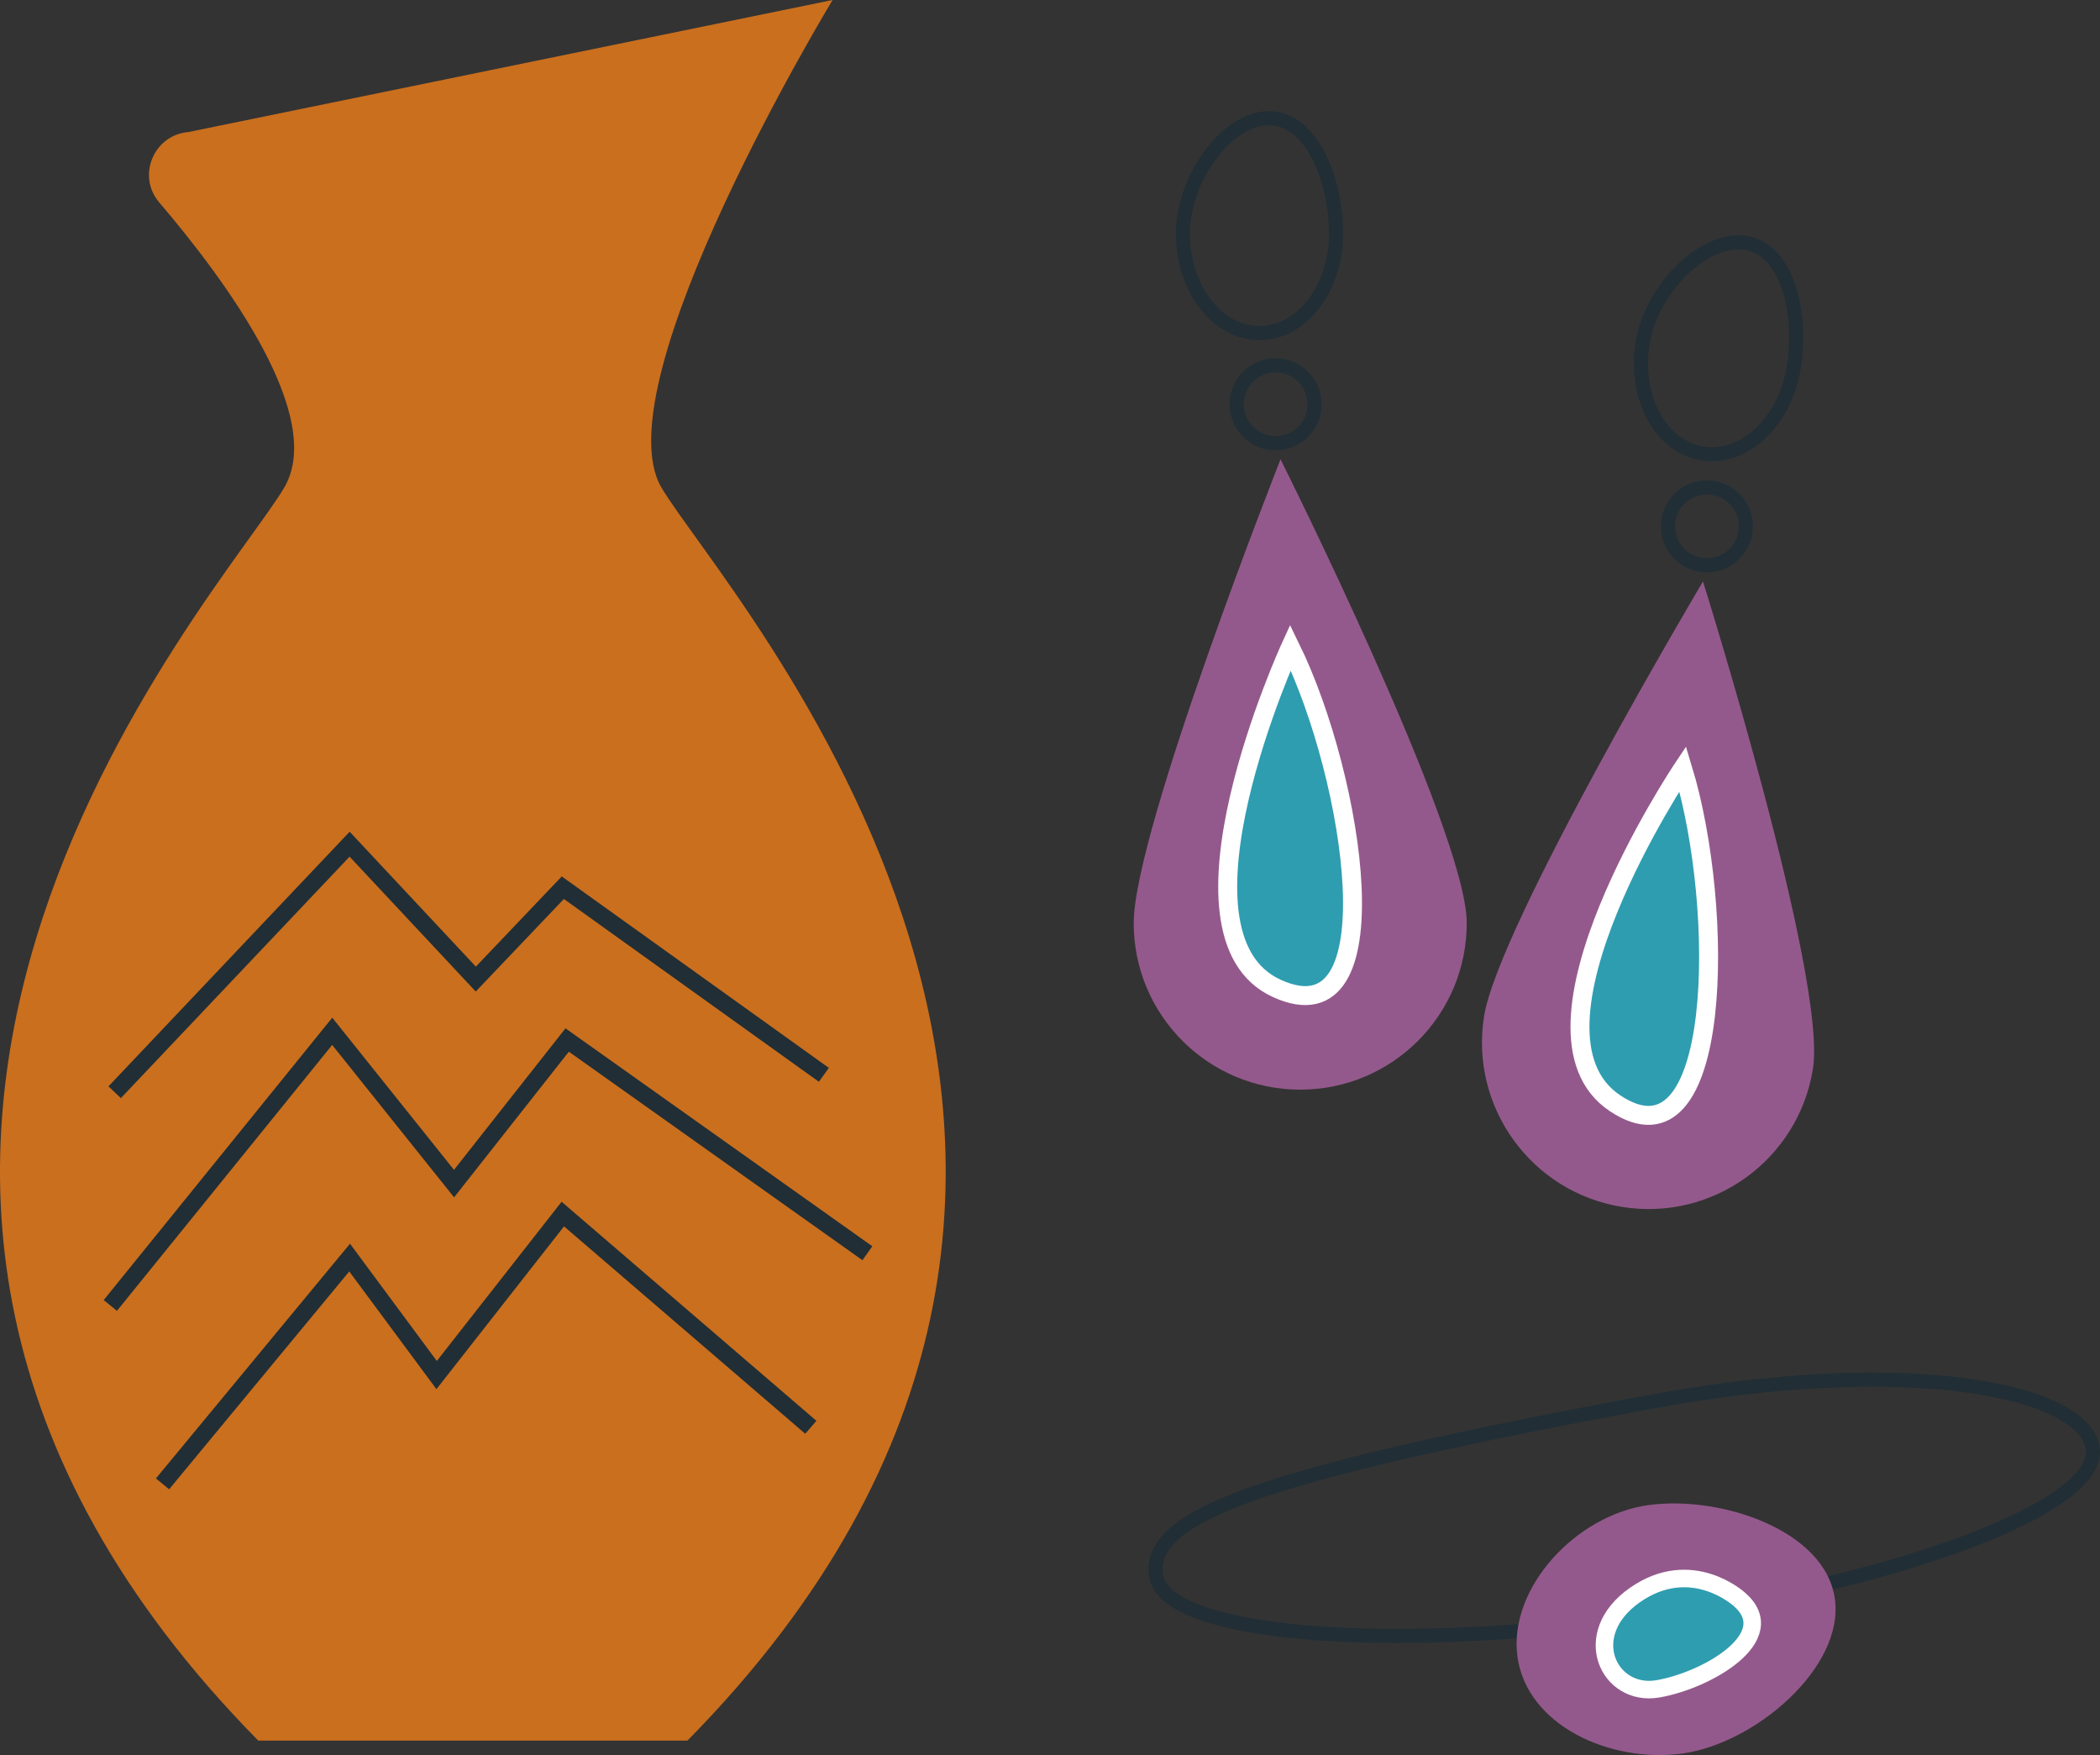 <?xml version="1.0" encoding="UTF-8"?><svg id="Capa_2" xmlns="http://www.w3.org/2000/svg" viewBox="0 0 120.772 100.919"><rect x="0" y="0" width="120.772" height="100.919" fill="#333333" stroke="none"/><defs><style>.cls-1{stroke-width:1.008px;}.cls-1,.cls-2,.cls-3,.cls-4{stroke-miterlimit:10;}.cls-1,.cls-3{fill:#2e9db0;stroke:#fff;}.cls-2{stroke-width:.809px;}.cls-2,.cls-4{fill:none;stroke:#212e35;}.cls-3{stroke-width:1.09px;}.cls-4{stroke-width:.983px;}.cls-5{fill:#ca6f1e;}.cls-5,.cls-6{stroke-width:0px;}.cls-6{fill:#94598c;}</style></defs><g id="Capa_4"><path class="cls-5" d="m23.02,100.089l16.515 0c32.529-33.029,2.002-66.059-1.501-72.064-3.503-6.005,9.848-28.025,9.848-28.025L10.836,7.593c-1.995.166-2.98,2.521-1.681,4.044,3.902,4.571,9.572,12.319,7.198,16.388-3.503,6.005-34.03,39.035-1.501,72.064h16.515"/><polyline class="cls-4" points="6.595 62.806 20.107 48.543 27.363 56.3 32.368 51.045 47.381 61.805"/><polyline class="cls-4" points="6.345 75.067 19.106 59.303 26.112 68.06 32.618 59.803 49.883 72.064"/><polyline class="cls-4" points="9.347 85.326 20.107 72.314 25.111 79.07 32.368 69.812 46.631 82.073"/><path class="cls-6" d="m84.352,53.082c0,5.289-4.288,9.576-9.576,9.576s-9.576-4.288-9.576-9.576,8.444-26.67,8.444-26.67c0,0,10.709,21.381,10.709,26.67Z"/><path class="cls-3" d="m74.21,37.224s-7.568,16.527-.772,19.616,4.479-12.048.772-19.616Z"/><circle class="cls-2" cx="73.36" cy="23.246" r="2.24"/><path class="cls-2" d="m68.031,13.438c0,3.156,1.971,5.715,4.402,5.715s4.402-2.559,4.402-5.715-1.43-6.642-3.861-6.642-4.943,3.485-4.943,6.642Z"/><path class="cls-6" d="m104.261,61.472c-.843,5.221-5.759,8.771-10.98,7.928-5.221-.843-8.771-5.759-7.928-10.98.843-5.221,12.586-24.983,12.586-24.983,0,0,7.165,22.814,6.322,28.036Z"/><path class="cls-3" d="m96.775,44.201s-10.105,15.11-3.888,19.242c6.217,4.133,6.342-11.18,3.888-19.242Z"/><circle class="cls-2" cx="98.164" cy="30.266" r="2.24"/><path class="cls-2" d="m94.466,19.734c-.503,3.116,1.035,5.956,3.435,6.343s4.754-1.824,5.257-4.94-.354-6.785-2.754-7.172-5.435,2.653-5.938,5.769Z"/><path class="cls-2" d="m120.355,83.294c.458,3.381-11.231,7.756-26.109,9.772-14.878,2.015-27.31.908-27.768-2.473s5.561-5.741,28.47-9.988c14.762-2.736,24.949-.692,25.407,2.689Z"/><path class="cls-6" d="m105.526,91.953c.534,3.945-4.603,8.313-8.773,8.878s-8.949-1.629-9.484-5.574,3.378-8.147,7.548-8.712,10.174,1.463,10.708,5.408Z"/><path class="cls-1" d="m100.026,91.961s-2.744-2.513-5.995-.246c-3.25,2.267-1.511,5.878,1.308,5.399s7.19-2.993,4.686-5.154Z"/></g></svg>